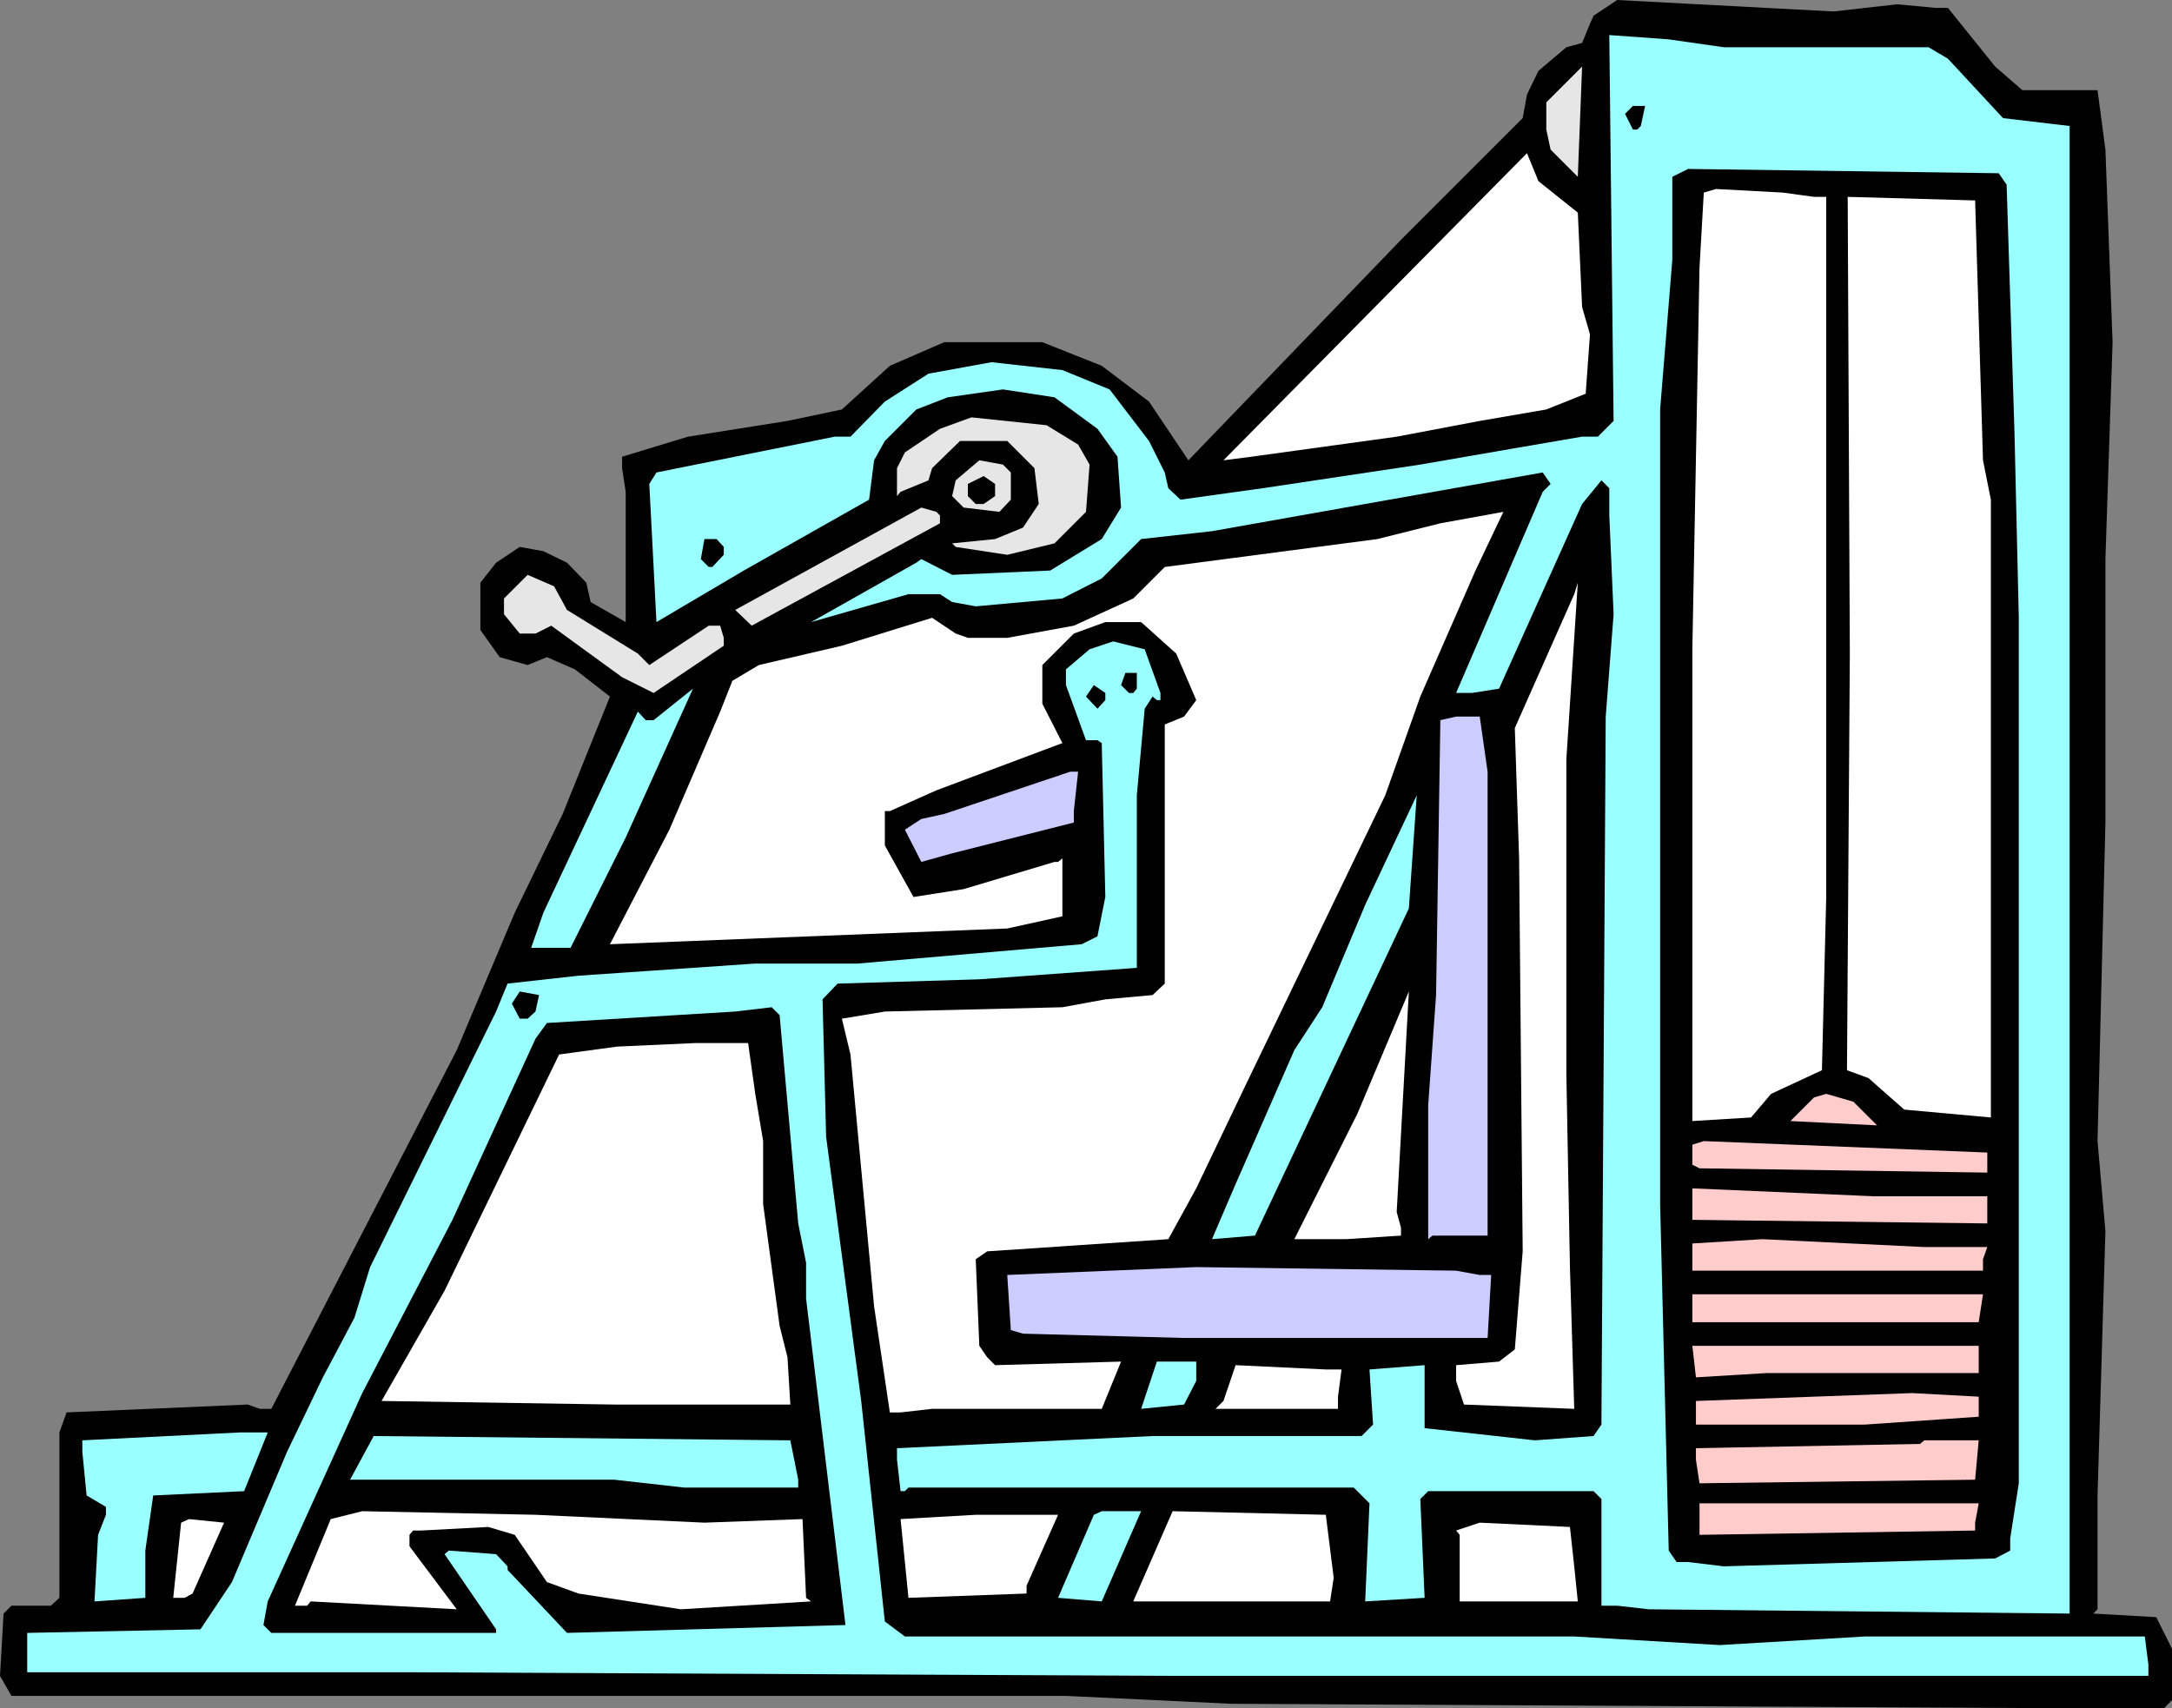 <?xml version="1.0" encoding="UTF-8" standalone="no"?>
<svg
   version="1.0"
   width="129.724mm"
   height="102.019mm"
   id="svg47"
   sodipodi:docname="Biceps 7.wmf"
   xmlns:inkscape="http://www.inkscape.org/namespaces/inkscape"
   xmlns:sodipodi="http://sodipodi.sourceforge.net/DTD/sodipodi-0.dtd"
   xmlns="http://www.w3.org/2000/svg"
   xmlns:svg="http://www.w3.org/2000/svg">
  <rect width="100%" height="100%" fill="#808080" stroke="none"/>
  <sodipodi:namedview
     id="namedview47"
     pagecolor="#ffffff"
     bordercolor="#000000"
     borderopacity="0.25"
     inkscape:showpageshadow="2"
     inkscape:pageopacity="0.0"
     inkscape:pagecheckerboard="0"
     inkscape:deskcolor="#d1d1d1"
     inkscape:document-units="mm" />
  <defs
     id="defs1">
    <pattern
       id="WMFhbasepattern"
       patternUnits="userSpaceOnUse"
       width="6"
       height="6"
       x="0"
       y="0" />
  </defs>
  <path
     style="fill:#000000;fill-opacity:1;fill-rule:evenodd;stroke:none"
     d="m 428.24,0.97 8.726,0.808 h 2.747 l 10.666,13.251 6.141,5.333 h 16.968 l 1.778,13.413 1.616,43.471 -1.616,48.966 v 59.47 l -1.778,71.913 1.778,20.362 -1.778,59.631 v 25.695 l -0.97,0.97 14.221,0.808 3.555,7.111 v 11.635 l -1.778,1.778 h -30.219 l -180.345,-0.97 -37.33,-1.778 H 2.586 L 0,378.312 0.808,364.253 2.586,362.475 h 8.888 l 1.939,-1.778 V 323.367 l 1.616,-4.525 40.885,-1.778 2.747,0.97 h 2.586 l 41.854,-80.963 13.09,-31.028 10.827,-22.301 10.666,-26.503 -7.918,-6.141 -6.302,-2.747 -4.363,1.778 -6.302,-1.778 -4.363,-6.141 v -10.666 l 3.555,-4.525 5.333,-3.555 5.333,0.97 5.333,2.586 4.363,4.525 0.97,4.363 7.918,4.525 v -29.412 l -0.808,-5.333 v -2.586 l 14.867,-4.525 22.462,-3.555 12.282,-2.586 10.827,-9.858 12.282,-5.333 h 22.139 l 13.413,5.333 10.666,8.08 8.888,13.251 47.995,-49.774 27.472,-27.472 0.97,-5.333 2.586,-5.333 6.302,-5.333 3.555,-0.97 1.778,-4.363 0.808,-1.778 L 365.054,0 413.857,2.586 Z"
     id="path1" />
  <path
     style="fill:#99ffff;fill-opacity:1;fill-rule:evenodd;stroke:none"
     d="m 389.132,10.666 h 46.218 l 4.363,2.586 12.443,13.413 15.029,1.778 V 364.253 l -95.021,-0.97 -7.11,-0.808 h -3.555 v -24.079 l -1.778,-1.778 h -37.33 l -1.778,1.778 0.97,22.301 -13.413,0.808 0.97,-22.14 -3.555,-3.555 H 205.07 l -0.808,0.808 h -0.97 l -0.808,-7.111 v -2.586 l 57.691,-2.747 h 47.187 l 2.586,-2.586 -0.808,-12.443 12.443,-0.97 v 14.221 l 24.886,2.747 13.251,-0.97 1.778,-2.586 0.97,-159.825 1.778,-23.109 -0.97,-22.301 v -6.141 l -1.778,-1.778 -4.363,5.333 -18.746,41.694 -6.141,0.97 h -3.555 l 19.554,-45.41 1.778,-1.778 -1.778,-2.586 -74.659,13.251 -15.998,1.778 -8.888,8.888 -8.888,4.525 -19.554,1.778 -5.333,-0.97 -2.747,-1.778 h -7.11 l -21.978,6.303 23.755,-13.413 1.131,-0.808 6.949,3.555 22.139,-0.97 11.635,-7.111 4.363,-7.111 -0.808,-11.474 -4.525,-6.303 -9.696,-7.111 -11.635,-1.778 -12.443,1.778 -7.11,2.747 -7.11,7.111 -2.424,4.363 -1.131,8.888 -28.28,15.999 -19.715,11.635 -1.616,-31.189 1.616,-2.586 40.238,-8.08 h 3.555 l 7.757,-7.919 9.858,-6.303 14.221,-2.586 15.998,1.778 10.666,4.363 8.888,11.635 3.555,7.111 0.808,3.555 2.747,2.586 18.584,-2.586 35.552,-5.333 20.523,-3.555 15.998,-2.747 h 3.555 l 3.555,-3.555 -0.97,-87.104 13.413,0.97 z"
     id="path2" />
  <path
     style="fill:#e6e6e6;fill-opacity:1;fill-rule:evenodd;stroke:none"
     d="m 350.025,33.775 -0.97,-4.525 v -6.141 l 8.08,-8.08 -0.97,24.887 z"
     id="path3" />
  <path
     style="fill:#000000;fill-opacity:1;fill-rule:evenodd;stroke:none"
     d="m 370.387,28.442 -0.808,0.808 h -0.97 l -1.778,-3.555 1.778,-1.778 h 2.747 z"
     id="path4" />
  <path
     style="fill:#ffffff;fill-opacity:1;fill-rule:evenodd;stroke:none"
     d="m 356.166,47.996 0.97,21.332 1.778,6.141 -0.97,13.413 -8.888,3.555 -15.029,2.586 -18.746,3.555 -32.805,4.525 -6.302,0.808 68.518,-69.328 2.586,6.303 z"
     id="path5" />
  <path
     style="fill:#000000;fill-opacity:1;fill-rule:evenodd;stroke:none"
     d="m 452.964,41.694 1.778,56.076 0.97,41.694 V 334.841 l -1.939,12.443 v 2.747 l -3.394,1.778 -61.246,1.778 -8.08,-0.97 h -2.586 l -1.778,-2.586 -1.939,-78.216 V 92.437 l 2.747,-33.775 V 39.916 l 3.555,-1.778 70.134,0.97 z"
     id="path6" />
  <path
     style="fill:#ffffff;fill-opacity:1;fill-rule:evenodd;stroke:none"
     d="m 409.494,44.441 h 2.747 V 202.488 l -0.97,39.108 -11.474,5.333 -4.525,5.333 -13.251,0.808 V 146.574 l 1.616,-86.134 0.97,-16.968 2.747,-0.808 15.029,0.808 z"
     id="path7" />
  <path
     style="fill:#ffffff;fill-opacity:1;fill-rule:evenodd;stroke:none"
     d="m 447.631,103.911 1.778,8.888 v 139.463 l -19.554,-1.778 -8.08,-7.111 -4.848,-1.778 0.646,-94.053 -0.485,-103.103 28.765,0.808 z"
     id="path8" />
  <path
     style="fill:#e6e6e6;fill-opacity:1;fill-rule:evenodd;stroke:none"
     d="m 243.369,100.355 2.586,4.525 -0.808,10.666 -7.11,7.111 -10.666,2.586 -11.635,-1.778 -0.808,-0.808 9.696,-0.97 6.302,-2.586 3.555,-5.333 -0.97,-8.08 -6.141,-6.141 h -10.666 l -6.302,6.141 -0.808,2.747 -6.302,2.586 -0.808,0.97 v -6.303 l 1.778,-3.555 7.918,-5.333 7.11,-2.586 16.968,1.778 z"
     id="path9" />
  <path
     style="fill:#e6e6e6;fill-opacity:1;fill-rule:evenodd;stroke:none"
     d="m 228.179,106.658 v 6.141 l -2.586,2.747 -8.08,-0.97 -2.586,-2.586 0.808,-3.555 5.333,-4.525 5.333,0.97 z"
     id="path10" />
  <path
     style="fill:#000000;fill-opacity:1;fill-rule:evenodd;stroke:none"
     d="m 224.624,111.991 -2.586,1.778 h -1.778 l -1.778,-1.778 v -2.747 l 3.555,-1.778 2.586,1.778 z"
     id="path11" />
  <path
     style="fill:#e6e6e6;fill-opacity:1;fill-rule:evenodd;stroke:none"
     d="m 212.181,116.354 v 1.778 l -42.501,23.109 -3.717,-3.555 42.016,-23.109 3.394,0.97 z"
     id="path12" />
  <path
     style="fill:#ffffff;fill-opacity:1;fill-rule:evenodd;stroke:none"
     d="m 320.614,157.239 -7.918,22.301 -31.997,66.419 -10.666,22.301 -6.302,11.474 -40.885,2.747 -2.586,1.778 0.808,19.554 1.778,2.586 1.778,1.778 28.442,-0.808 -4.363,10.666 h -38.299 l -7.11,0.808 h -2.424 l -3.555,-23.917 -5.333,-56.884 -1.939,-8.08 9.696,-1.616 40.077,-0.97 9.696,-1.778 10.666,-0.97 2.747,-2.586 v -58.5 l 4.363,-1.778 2.747,-3.717 -4.525,-10.504 -7.918,-7.111 h -8.08 l -7.11,2.586 -7.11,7.111 v 8.727 l 4.525,8.888 -28.442,10.666 -10.504,4.686 h -1.131 v 7.757 l 6.464,11.635 11.312,-1.778 20.523,-6.141 h 0.808 l 0.97,-0.808 v 13.09 l -12.443,2.747 -89.688,3.555 13.413,-25.856 11.474,-26.664 2.747,-6.949 5.979,-3.555 18.746,-4.363 20.362,-6.303 5.333,3.555 2.747,0.97 h 8.888 l 15.029,-2.747 13.413,-6.141 7.11,-7.111 47.995,-6.303 14.221,-3.555 14.221,-2.586 -6.302,13.251 z"
     id="path13" />
  <path
     style="fill:#000000;fill-opacity:1;fill-rule:evenodd;stroke:none"
     d="m 163.377,123.465 v 1.778 l -2.586,2.747 h -0.808 l -1.778,-1.778 0.808,-4.525 h 2.747 z"
     id="path14" />
  <path
     style="fill:#e6e6e6;fill-opacity:1;fill-rule:evenodd;stroke:none"
     d="m 127.987,137.686 15.998,9.858 2.586,2.586 13.413,-8.888 h 2.586 l 0.808,2.747 v 1.778 l -15.837,10.666 -7.11,-3.555 -15.998,-11.635 -3.555,1.778 h -3.555 l -3.555,-4.363 v -3.555 l 5.333,-5.333 5.979,2.586 z"
     id="path15" />
  <path
     style="fill:#ffffff;fill-opacity:1;fill-rule:evenodd;stroke:none"
     d="m 353.58,206.852 v 35.553 l 0.808,43.633 0.97,31.997 -24.886,-0.97 -1.778,-5.333 v -3.555 l 9.696,-0.808 3.555,-2.747 1.778,-22.14 -0.808,-88.72 -0.97,-29.412 13.413,-30.22 0.808,-2.586 -2.586,39.916 z"
     id="path16" />
  <path
     style="fill:#99ffff;fill-opacity:1;fill-rule:evenodd;stroke:none"
     d="m 261.953,156.431 v 1.616 h -0.808 l -0.97,-0.808 -1.778,2.747 -1.778,19.554 v 38.946 l -35.552,2.586 -31.997,0.97 -3.394,3.555 0.808,31.028 7.918,59.631 5.333,49.774 4.525,3.394 H 355.358 l 32.805,1.939 32.805,-1.939 h 63.186 l 0.808,6.303 v 2.586 H 263.731 L 93.243,377.504 H 6.141 v -8.888 l 39.107,-0.808 7.11,-10.666 12.443,-29.412 8.08,-16.807 7.11,-13.413 3.555,-11.474 28.442,-57.692 2.586,-6.303 15.998,-1.778 39.915,-2.747 h 23.109 l 50.581,-4.363 3.555,-1.778 1.778,-8.888 -0.808,-34.745 -0.97,-0.646 h -2.586 l -4.525,-12.443 v -3.555 l 5.333,-4.525 5.333,-1.778 7.11,1.778 z"
     id="path17" />
  <path
     style="fill:#000000;fill-opacity:1;fill-rule:evenodd;stroke:none"
     d="m 256.621,155.462 -0.808,0.97 h -0.97 l -1.778,-1.778 0.97,-2.747 h 2.586 z"
     id="path18" />
  <path
     style="fill:#000000;fill-opacity:1;fill-rule:evenodd;stroke:none"
     d="m 249.51,158.047 -1.778,1.939 -2.586,-2.747 1.778,-2.586 2.586,1.778 z"
     id="path19" />
  <path
     style="fill:#99ffff;fill-opacity:1;fill-rule:evenodd;stroke:none"
     d="m 128.795,213.962 h -8.888 l 2.747,-7.919 21.331,-45.41 1.778,1.939 h 1.778 l 8.888,-7.111 -15.19,33.613 z"
     id="path20" />
  <path
     style="fill:#ccccff;fill-opacity:1;fill-rule:evenodd;stroke:none"
     d="m 335.804,174.208 v 104.719 h -12.443 l -0.97,0.808 v -30.22 l 1.778,-24.887 0.97,-62.055 3.555,-0.808 h 5.333 z"
     id="path21" />
  <path
     style="fill:#ccccff;fill-opacity:1;fill-rule:evenodd;stroke:none"
     d="m 242.4,183.096 v 2.586 l -27.472,6.949 -6.949,1.939 -3.717,-7.272 3.717,-2.424 5.171,-1.131 28.442,-9.535 h 1.778 z"
     id="path22" />
  <path
     style="fill:#99ffff;fill-opacity:1;fill-rule:evenodd;stroke:none"
     d="m 283.284,278.926 -9.696,0.808 5.333,-12.443 13.251,-30.22 6.302,-9.696 9.696,-23.109 11.635,-24.725 -1.778,25.533 z"
     id="path23" />
  <path
     style="fill:#000000;fill-opacity:1;fill-rule:evenodd;stroke:none"
     d="m 120.877,228.345 -1.778,1.616 h -1.778 l -1.778,-3.394 1.778,-2.747 4.363,0.808 z"
     id="path24" />
  <path
     style="fill:#ffffff;fill-opacity:1;fill-rule:evenodd;stroke:none"
     d="m 316.251,277.149 v 1.778 l -12.443,0.808 h -11.635 l 14.221,-28.28 11.635,-27.634 -2.747,49.774 z"
     id="path25" />
  <path
     style="fill:#000000;fill-opacity:1;fill-rule:evenodd;stroke:none"
     d="m 180.184,276.179 1.778,8.888 v 8.08 l 8.888,73.691 -62.862,1.778 -13.413,-14.221 v -0.808 l -2.586,-2.747 -10.666,-0.808 -0.97,0.808 11.635,16.968 v 0.808 H 61.246 l -1.778,-1.778 0.97,-5.333 21.331,-47.026 20.362,-39.108 18.746,-40.885 2.586,-3.555 42.501,-2.586 8.242,-0.97 1.778,1.778 z"
     id="path26" />
  <path
     style="fill:#ffffff;fill-opacity:1;fill-rule:evenodd;stroke:none"
     d="m 170.488,246.929 1.778,10.666 v 14.221 l 3.717,27.472 1.778,7.111 0.646,10.666 h -39.754 l -52.52,-0.808 14.221,-24.887 25.856,-53.329 13.09,-1.778 17.776,-0.808 h 11.797 z"
     id="path27" />
  <path
     style="fill:#ffcccc;fill-opacity:1;fill-rule:evenodd;stroke:none"
     d="m 423.715,254.04 -19.554,-0.97 5.333,-5.333 2.747,-0.808 6.141,1.778 z"
     id="path28" />
  <path
     style="fill:#ffcccc;fill-opacity:1;fill-rule:evenodd;stroke:none"
     d="m 448.601,264.705 -64.963,-0.97 -1.616,-0.808 v -4.525 l 2.586,-0.808 63.994,2.586 z"
     id="path29" />
  <path
     style="fill:#ffcccc;fill-opacity:1;fill-rule:evenodd;stroke:none"
     d="m 448.601,270.038 v 6.141 l -66.579,-0.808 v -7.111 l 40.723,1.778 z"
     id="path30" />
  <path
     style="fill:#ffcccc;fill-opacity:1;fill-rule:evenodd;stroke:none"
     d="m 448.601,281.512 -0.97,2.747 v 2.586 h -65.61 v -6.141 l 15.837,-0.97 36.522,1.778 z"
     id="path31" />
  <path
     style="fill:#ccccff;fill-opacity:1;fill-rule:evenodd;stroke:none"
     d="m 334.027,287.815 h 2.586 l -0.808,14.221 H 267.286 l -36.36,-0.97 -2.747,-0.808 -0.808,-12.443 42.662,-1.778 58.661,0.808 z"
     id="path32" />
  <path
     style="fill:#ffcccc;fill-opacity:1;fill-rule:evenodd;stroke:none"
     d="m 446.662,298.48 h -64.64 v -6.303 h 65.61 z"
     id="path33" />
  <path
     style="fill:#ffcccc;fill-opacity:1;fill-rule:evenodd;stroke:none"
     d="m 446.662,309.954 h -47.834 l -15.998,0.97 -0.808,-7.111 h 64.64 z"
     id="path34" />
  <path
     style="fill:#99ffff;fill-opacity:1;fill-rule:evenodd;stroke:none"
     d="m 270.033,311.732 -2.747,5.333 -9.696,0.97 3.555,-10.666 h 8.888 z"
     id="path35" />
  <path
     style="fill:#ffffff;fill-opacity:1;fill-rule:evenodd;stroke:none"
     d="m 302.838,309.146 -0.808,6.141 v 2.747 h -27.634 l 1.778,-1.778 2.747,-8.08 20.362,0.97 z"
     id="path36" />
  <path
     style="fill:#ffcccc;fill-opacity:1;fill-rule:evenodd;stroke:none"
     d="m 446.662,319.812 -25.694,1.778 h -38.138 v -5.333 l 48.803,-1.778 15.029,0.808 z"
     id="path37" />
  <path
     style="fill:#99ffff;fill-opacity:1;fill-rule:evenodd;stroke:none"
     d="m 55.106,336.619 -20.523,0.97 -1.778,12.443 v 10.666 l -11.474,0.808 0.808,-15.029 1.778,-4.525 v -1.778 l -4.363,-2.586 -0.97,-9.858 v -2.586 l 35.552,-1.778 h 6.302 z"
     id="path38" />
  <path
     style="fill:#99ffff;fill-opacity:1;fill-rule:evenodd;stroke:none"
     d="m 180.184,334.033 v 1.778 h -25.694 l -15.837,-1.778 H 79.022 l 5.333,-9.858 94.051,0.97 z"
     id="path39" />
  <path
     style="fill:#ffcccc;fill-opacity:1;fill-rule:evenodd;stroke:none"
     d="m 445.854,334.033 -62.216,0.808 -0.808,-5.333 v -2.586 l 50.581,-0.97 0.97,-0.808 h 12.282 z"
     id="path40" />
  <path
     style="fill:#ffcccc;fill-opacity:1;fill-rule:evenodd;stroke:none"
     d="m 445.854,343.729 v 1.778 l -62.216,0.97 v -7.111 h 63.024 z"
     id="path41" />
  <path
     style="fill:#ffffff;fill-opacity:1;fill-rule:evenodd;stroke:none"
     d="m 159.014,343.729 22.139,-0.808 0.808,17.776 1.131,0.808 -29.411,1.778 -23.109,-3.555 -7.11,-2.586 -7.272,-10.666 -5.979,-1.778 -15.19,0.808 h -1.778 l -0.808,0.97 v 2.586 l 10.666,14.221 -32.966,-1.778 -0.808,0.97 h -2.747 l 8.08,-19.554 7.11,-1.778 39.107,0.808 z"
     id="path42" />
  <path
     style="fill:#99ffff;fill-opacity:1;fill-rule:evenodd;stroke:none"
     d="m 248.702,361.505 -9.858,-0.808 8.08,-18.746 1.778,-0.808 h 8.888 z"
     id="path43" />
  <path
     style="fill:#ffffff;fill-opacity:1;fill-rule:evenodd;stroke:none"
     d="m 301.06,356.172 -0.808,5.333 h -44.44 l 8.888,-20.362 34.582,0.808 z"
     id="path44" />
  <path
     style="fill:#ffffff;fill-opacity:1;fill-rule:evenodd;stroke:none"
     d="m 231.734,357.95 v 1.778 l -26.664,0.97 -1.778,-17.776 16.968,-0.97 h 18.584 z"
     id="path45" />
  <path
     style="fill:#ffffff;fill-opacity:1;fill-rule:evenodd;stroke:none"
     d="m 43.47,359.728 -1.778,0.97 h -2.586 l 1.778,-16.968 1.778,-0.808 7.918,0.808 z"
     id="path46" />
  <path
     style="fill:#ffffff;fill-opacity:1;fill-rule:evenodd;stroke:none"
     d="m 355.358,353.587 0.808,7.919 h -26.664 v -15.029 l -0.808,-0.97 5.333,-1.778 20.362,0.97 z"
     id="path47" />
</svg>
